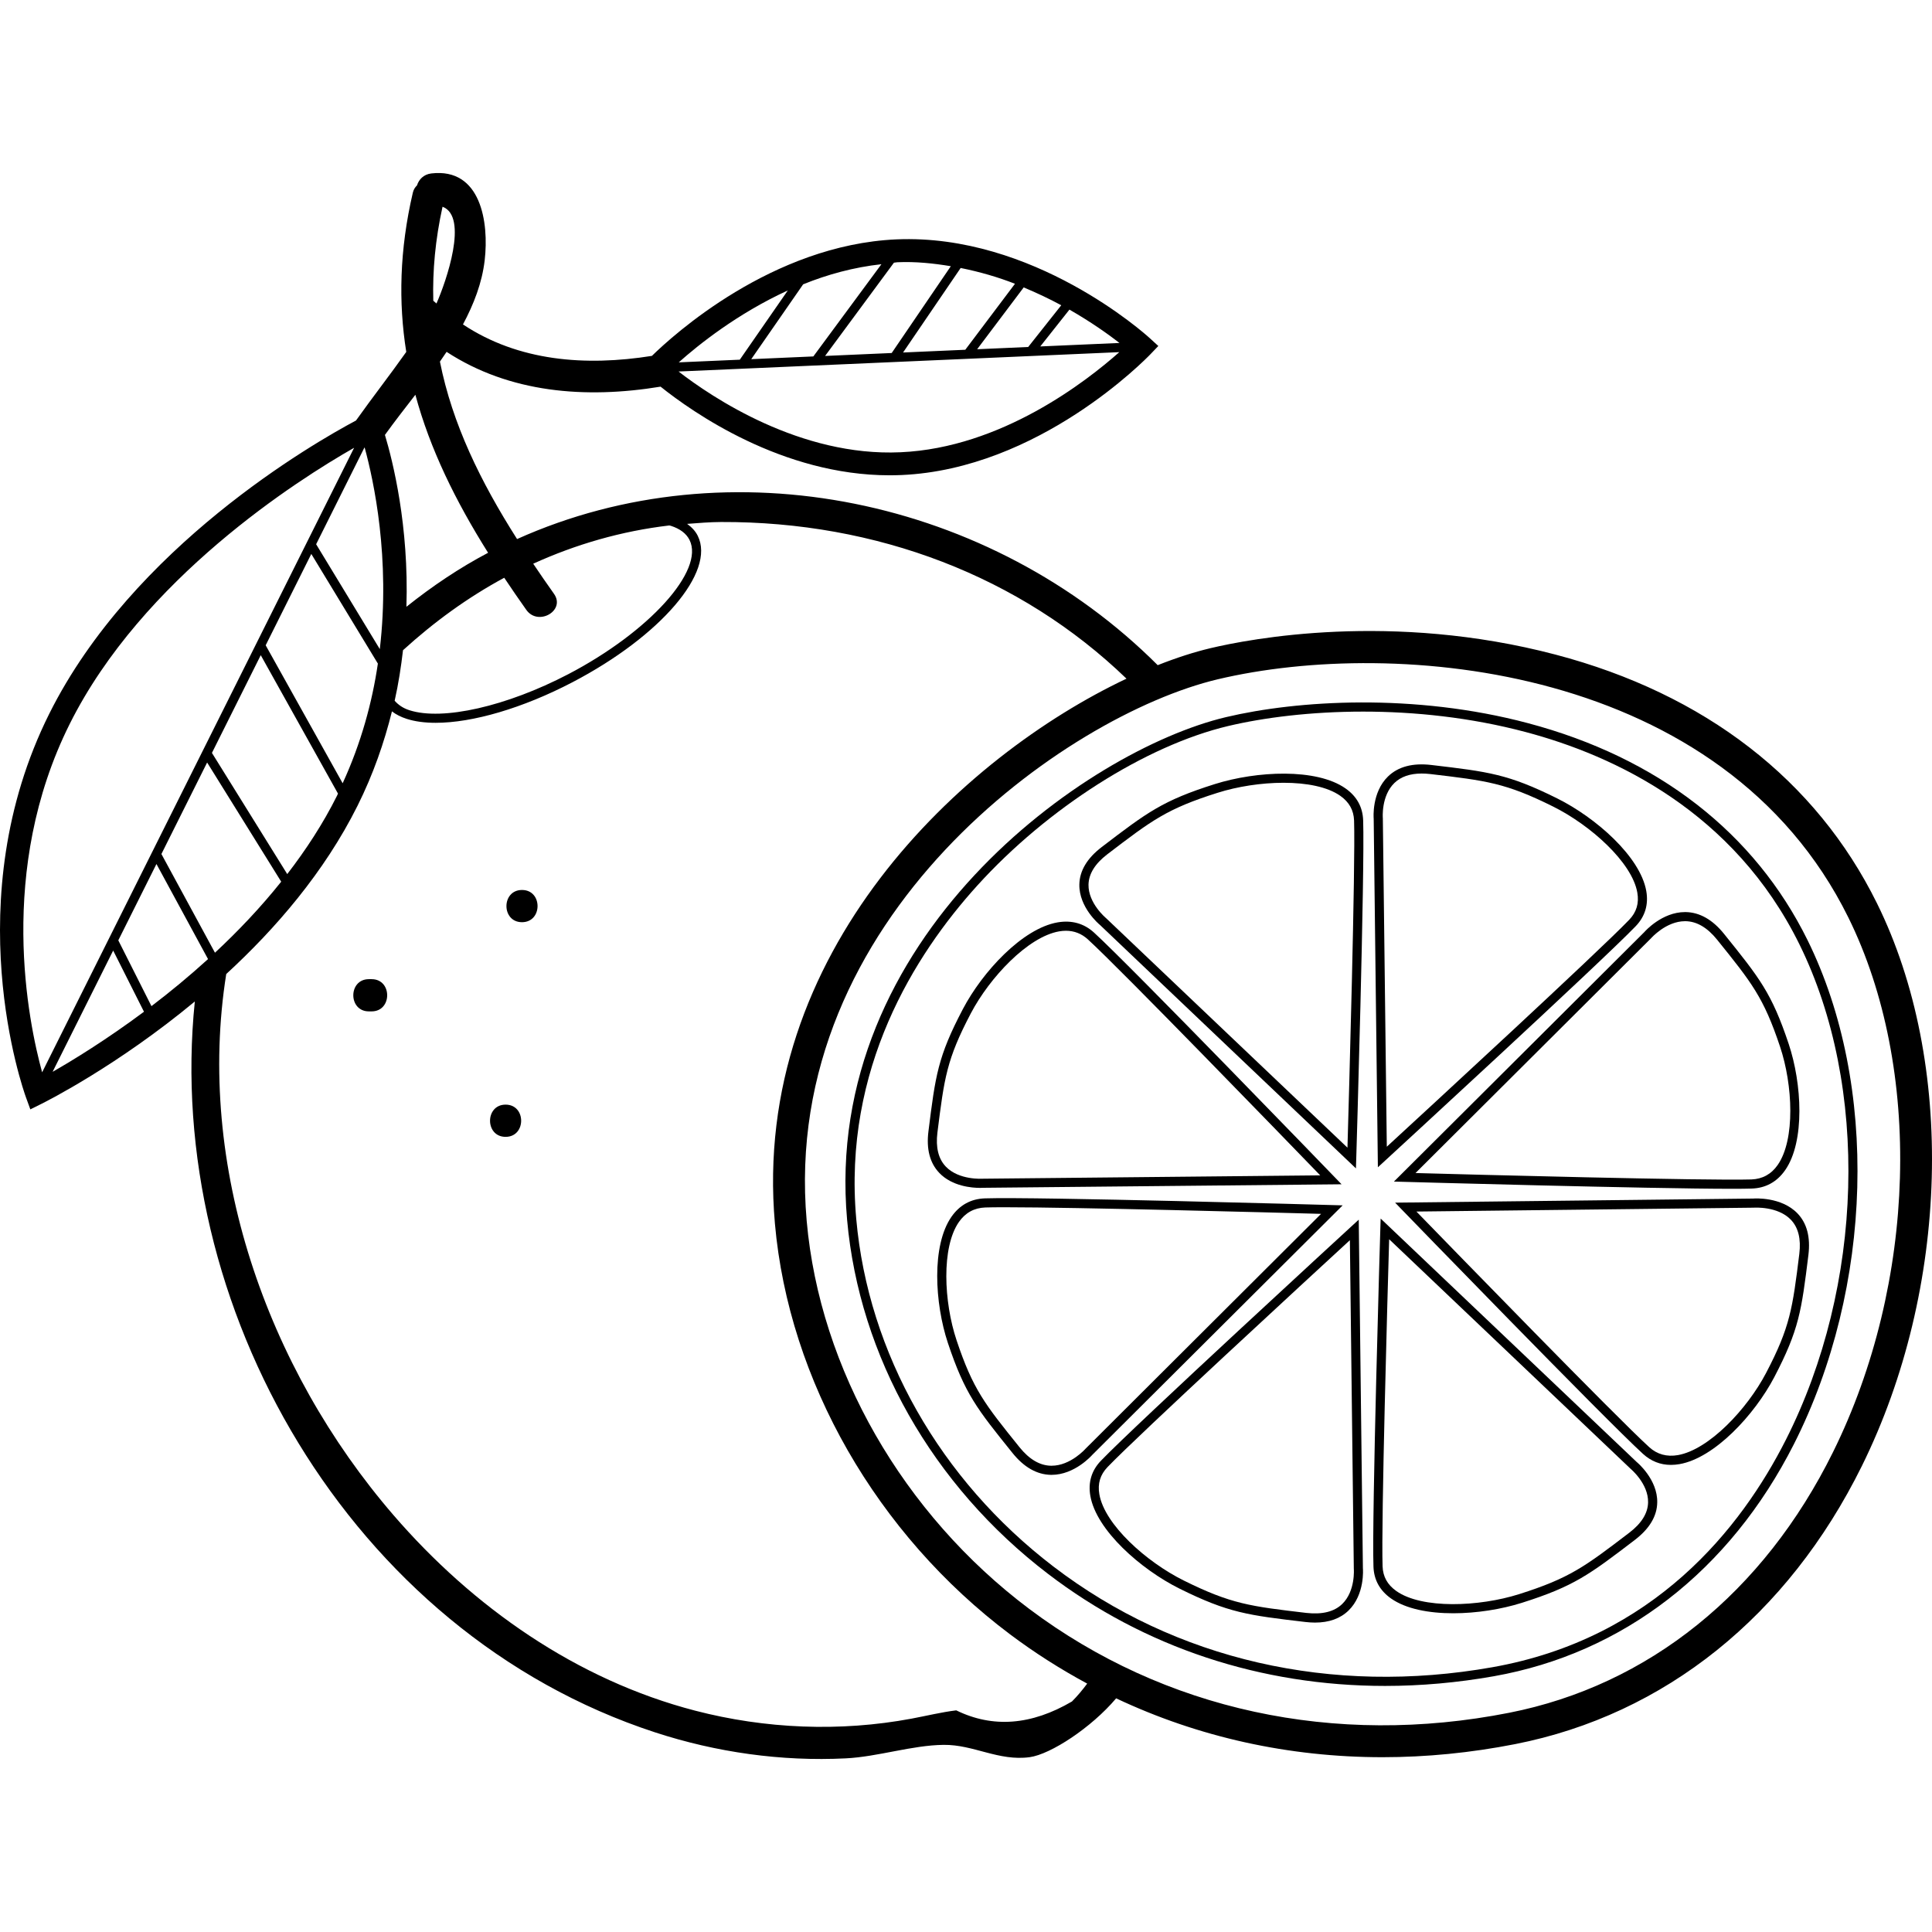 <?xml version="1.0" encoding="iso-8859-1"?>
<!-- Uploaded to: SVG Repo, www.svgrepo.com, Generator: SVG Repo Mixer Tools -->
<svg fill="#000000" height="800px" width="800px" version="1.1" id="Layer_1" xmlns="http://www.w3.org/2000/svg" xmlns:xlink="http://www.w3.org/1999/xlink" 
	 viewBox="0 0 239.844 239.844" xml:space="preserve">
<g>
	<g>
		<g>
			<path d="M233.014,112.14c-7.564-15.32-21.364-25.996-39.908-30.876c-20.336-5.352-37.948-1.96-42.86-0.792
				c-2.016,0.48-4.212,1.188-6.524,2.104c-20.7-20.692-53.108-27.528-79.532-15.656c-4.54-7.14-8.036-14.284-9.576-22.028
				c0.284-0.4,0.556-0.804,0.828-1.212c7.8,5.092,17.224,5.856,26.564,4.32c3.948,3.164,15.076,11.004,28.432,11.004
				c0.492,0,0.988-0.012,1.484-0.032C128.954,58.224,142.234,44.58,142.794,44l1.004-1.048l-1.072-0.98
				c-0.58-0.532-14.452-12.984-31.436-12.256C95.834,30.396,83.502,41.66,80.93,44.18c-8.26,1.316-16.572,0.664-23.456-3.904
				c1.344-2.52,2.368-5.148,2.696-7.96c0.548-4.728-0.468-11.516-6.632-10.784c-0.948,0.112-1.54,0.752-1.772,1.484
				c-0.228,0.224-0.424,0.504-0.516,0.904c-1.652,7.1-1.796,13.604-0.816,19.768c-2.032,2.872-4.204,5.652-6.24,8.516
				c-5.228,2.784-27.712,15.652-38.072,36.388c-11.568,23.156-3.256,46.648-2.9,47.636l0.544,1.492l1.416-0.704
				c0.636-0.317,9.415-4.738,19.003-12.688c-3.866,37.616,19.113,78.305,57.137,90.732c7.596,2.484,15.688,3.628,23.676,3.228
				c4-0.2,8.216-1.632,12.144-1.676c3.724-0.044,6.832,2.052,10.688,1.528c2.601-0.356,7.655-3.661,10.731-7.304
				c10.228,4.828,21.446,7.308,33.073,7.308c5.42,0,10.936-0.54,16.476-1.628c18.552-3.652,33.828-15.912,43.024-34.52
				C242.01,159.976,242.774,131.9,233.014,112.14z M138.978,42.576l-9.836,0.432l3.62-4.572C135.494,40,137.586,41.5,138.978,42.576
				z M131.746,37.896l-4.104,5.18l-6.336,0.28l5.78-7.676C128.754,36.38,130.318,37.12,131.746,37.896z M126.002,35.228
				l-6.168,8.192l-7.724,0.34l7.148-10.492C121.634,33.748,123.898,34.404,126.002,35.228z M111.414,32.556
				c2.28-0.1,4.476,0.136,6.624,0.492l-7.34,10.776l-8.268,0.364l8.544-11.576C111.122,32.6,111.262,32.56,111.414,32.556z
				 M109.422,32.8l-8.452,11.448l-7.708,0.34l6.444-9.292C102.714,34.076,105.978,33.18,109.422,32.8z M97.802,36.056l-5.96,8.596
				l-7.58,0.332C86.706,42.808,91.526,38.936,97.802,36.056z M138.954,43.716c-4.032,3.58-14.624,11.876-27.156,12.428
				c-12.432,0.572-23.412-6.812-27.56-10.024L138.954,43.716z M65.342,75.716c1.468,2.064,4.912,0.084,3.428-2.004
				c-0.888-1.248-1.74-2.492-2.576-3.732c5.284-2.404,10.936-4.048,16.888-4.748c0.06,0.016,0.136,0.024,0.2,0.044
				c1.14,0.368,1.916,0.956,2.316,1.752c1.9,3.784-5,11.42-15.06,16.672c-7.672,4-15.596,5.796-19.716,4.468
				c-0.824-0.264-1.388-0.684-1.828-1.176c0.48-2.14,0.796-4.224,1.036-6.272c3.848-3.504,8.04-6.556,12.568-8.996
				C63.486,73.052,64.39,74.38,65.342,75.716z M54.938,25.664c3.26,1.232,0.452,9.276-0.752,12.012
				c-0.128-0.12-0.268-0.22-0.396-0.344C53.69,33.624,54.038,29.752,54.938,25.664z M51.566,49.008
				c1.828,6.772,4.996,13.2,9.028,19.616c-3.532,1.86-6.908,4.124-10.14,6.704c0.324-10.04-1.684-18.064-2.668-21.336
				C48.97,52.352,50.254,50.696,51.566,49.008z M45.234,55.572c0.016,0.008,0.028,0.004,0.04,0.004
				c1.132,4.132,3.196,13.728,1.876,25.008l-7.904-13.02L45.234,55.572z M26.686,118.272l-6.648-12.252l5.676-11.36l9.196,14.796
				C32.334,112.68,29.534,115.62,26.686,118.272z M26.31,93.468l6.06-12.132l9.588,17.184c-0.044,0.088-0.076,0.176-0.12,0.264
				c-1.732,3.468-3.852,6.708-6.18,9.728L26.31,93.468z M32.982,80.108l5.664-11.34L46.91,82.38
				c-0.704,4.792-2.068,9.832-4.372,14.856L32.982,80.108z M8.658,89.864c9.024-18.06,28.308-30.288,35.304-34.276L5.23,133.12
				C3.522,126.908-0.422,108.036,8.658,89.864z M6.53,133.06l7.52-15.056l3.824,7.596C13.194,129.084,9.058,131.616,6.53,133.06z
				 M14.686,116.736l4.736-9.476l6.404,11.804c-2.376,2.16-4.748,4.112-7.024,5.84L14.686,116.736z M133.074,211.228
				c-5.04,2.952-9.828,3.32-14.364,1.1c-1.848,0.228-3.684,0.68-5.564,1.032c-8.872,1.656-18.132,1.272-26.856-0.996
				c-14.7-3.82-27.564-12.84-37.42-24.248c-15.846-18.344-24.546-43.482-20.784-67.197c6.121-5.626,12.171-12.627,16.292-20.875
				c1.968-3.94,3.324-7.884,4.28-11.732c0.496,0.384,1.104,0.696,1.824,0.928c1.028,0.332,2.248,0.492,3.608,0.492
				c4.572,0,10.784-1.804,16.976-5.036c10.96-5.724,17.792-13.712,15.552-18.184c-0.292-0.588-0.752-1.068-1.316-1.476
				c1.396-0.108,2.792-0.224,4.216-0.232c19.284-0.072,37.164,6.748,50.328,19.448c-20.3,9.596-46.636,33.848-43.644,67.668
				c1.724,19.484,12.636,38.54,29.196,50.976c3.057,2.295,6.258,4.325,9.57,6.111C134.39,209.784,133.77,210.532,133.074,211.228z
				 M227.566,180.248c-8.632,17.476-22.92,28.976-40.232,32.384c-21.656,4.264-42.808-0.32-59.564-12.9
				c-15.672-11.772-26-29.772-27.624-48.152c-3.332-37.688,32.172-62.768,51.016-67.248c22.04-5.232,62.792-1.836,78.296,29.564
				C238.694,132.608,237.934,159.272,227.566,180.248z"/>
			<path d="M224.406,116.736c-6.58-13.352-18.584-22.676-34.716-26.96c-14.14-3.76-28.648-2.848-37.496-0.748
				c-17.404,4.128-50.16,27.376-47.032,62.408c1.516,16.964,10.592,32.976,24.916,43.928c11.968,9.16,26.484,13.932,41.868,13.932
				c4.444,0,8.964-0.4,13.508-1.204c16.052-2.844,29.28-13.084,37.252-28.824C232.562,159.808,233.246,134.68,224.406,116.736z
				 M221.694,178.756c-5.524,10.908-16.328,24.656-36.436,28.22c-19.964,3.54-39.32-0.9-54.492-12.508
				c-14.068-10.764-22.984-26.484-24.468-43.132c-1.668-18.664,7.248-32.816,15.028-41.404c8.7-9.604,20.916-17.376,31.132-19.8
				c4.416-1.048,10.256-1.792,16.764-1.792c6.336,0,13.296,0.708,20.176,2.536c11.024,2.924,25.872,9.876,33.992,26.364
				C232.078,134.876,231.398,159.6,221.694,178.756z"/>
			<path d="M121.662,147.468c0.24,0,0.388-0.012,0.408-0.012l44.476-0.436l-0.916-0.948c-0.248-0.26-25.204-26.088-29.812-30.296
				c-1.26-1.152-2.788-1.568-4.532-1.268c-4.36,0.764-9.312,6.116-11.752,10.76c-3.112,5.916-3.408,8.248-4.276,15.188
				c-0.276,2.192,0.176,3.924,1.344,5.148C118.206,147.288,120.686,147.468,121.662,147.468z M116.374,140.6
				c0.852-6.792,1.14-9.076,4.152-14.808c2.352-4.468,7.088-9.492,10.952-10.168c0.288-0.052,0.576-0.076,0.848-0.076
				c1.032,0,1.94,0.356,2.72,1.064c4.08,3.724,24.28,24.58,28.848,29.3l-41.876,0.416c-0.044,0-2.96,0.212-4.604-1.504
				C116.494,143.86,116.146,142.44,116.374,140.6z"/>
			<path d="M167.046,97.884c-3.604-2.548-11.052-2.18-16.24-0.544c-6.476,2.044-8.384,3.5-14.032,7.812
				c-1.816,1.388-2.752,2.952-2.78,4.652c-0.052,2.844,2.468,4.952,2.548,5.012l31.788,30.232l0.04-1.268
				c0.012-0.356,1.072-35.796,0.856-41.944C169.17,100.192,168.438,98.864,167.046,97.884z M167.278,142.476l-29.984-28.508
				c-0.02-0.016-2.204-1.84-2.164-4.144c0.028-1.336,0.812-2.608,2.336-3.772c5.532-4.224,7.396-5.648,13.688-7.632
				c2.46-0.78,5.428-1.244,8.188-1.244c2.832,0,5.44,0.488,7.056,1.628c1.096,0.776,1.656,1.78,1.7,3.064
				C168.282,107.32,167.462,136.06,167.278,142.476z"/>
			<path d="M171.054,144.908l0.932-0.856c0.268-0.248,26.752-24.58,31.076-29.072c1.164-1.216,1.604-2.684,1.312-4.364
				c-0.748-4.272-6.268-9.12-11.084-11.512c-6.064-3.008-8.464-3.296-15.592-4.136c-2.32-0.276-4.128,0.208-5.38,1.42
				c-2.044,1.98-1.796,5.152-1.784,5.248L171.054,144.908z M173.106,97.2c0.804-0.78,1.94-1.172,3.384-1.172
				c0.34,0,0.7,0.02,1.076,0.064c6.984,0.824,9.336,1.1,15.22,4.024c4.636,2.3,9.82,6.928,10.476,10.692
				c0.232,1.324-0.1,2.432-1.016,3.384c-3.832,3.988-25.316,23.776-30.084,28.164l-0.492-40.78
				C171.662,101.548,171.446,98.804,173.106,97.2z"/>
			<path d="M204.142,115.7l-31.096,30.984l1.32,0.036c0.332,0.008,30.428,0.86,40.656,0.86c1.028,0,1.856-0.008,2.432-0.028
				c1.744-0.056,3.144-0.828,4.16-2.284c2.484-3.572,2.084-10.74,0.44-15.672c-2.112-6.32-3.604-8.168-8.032-13.668
				c-1.416-1.76-3.02-2.668-4.752-2.7c-0.032,0-0.064,0-0.092,0C206.318,113.228,204.202,115.628,204.142,115.7z M209.182,114.36
				c0.028,0,0.052,0,0.076,0c1.384,0.024,2.692,0.792,3.892,2.276c4.332,5.376,5.792,7.188,7.836,13.316
				c1.58,4.736,1.9,11.516-0.296,14.668c-0.796,1.148-1.9,1.752-3.264,1.8c-5.58,0.172-35.08-0.612-41.7-0.796l29.248-29.152
				C204.99,116.452,206.834,114.36,209.182,114.36z"/>
			<path d="M223.146,150.636c-2.012-2.092-5.368-1.856-5.48-1.844l-44.472,0.508l0.916,0.948
				c0.248,0.26,25.248,26.044,29.864,30.248c0.996,0.904,2.152,1.36,3.456,1.36c0.348,0,0.708-0.032,1.076-0.096
				c4.36-0.768,9.304-6.128,11.748-10.776c3.092-5.916,3.388-8.252,4.248-15.192C224.77,153.588,224.318,151.856,223.146,150.636z
				 M223.374,155.644c-0.844,6.788-1.128,9.076-4.132,14.808c-2.344,4.472-7.076,9.504-10.936,10.188
				c-1.376,0.24-2.584-0.088-3.568-0.988c-4.084-3.716-24.324-24.536-28.9-29.248l41.876-0.48c0.044-0.004,2.98-0.208,4.612,1.5
				C223.246,152.388,223.598,153.808,223.374,155.644z"/>
			<path d="M203.19,181.504l-31.792-30.228l-0.04,1.268c-0.012,0.356-1.068,35.796-0.852,41.944c0.056,1.64,0.788,2.968,2.176,3.948
				c1.844,1.3,4.688,1.84,7.724,1.84c2.904,0,5.984-0.496,8.52-1.296c6.48-2.052,8.384-3.5,14.032-7.812
				c1.812-1.388,2.752-2.952,2.776-4.656C205.79,183.676,203.27,181.564,203.19,181.504z M202.27,190.272
				c-5.532,4.22-7.396,5.64-13.688,7.632c-4.988,1.576-12.06,1.86-15.244-0.392c-1.096-0.776-1.656-1.78-1.7-3.064
				c-0.188-5.448,0.628-34.188,0.816-40.604l29.984,28.508c0.02,0.016,2.204,1.84,2.16,4.144
				C204.578,187.836,203.794,189.108,202.27,190.272z"/>
			<path d="M168.678,151.412l-0.932,0.856c-0.268,0.248-26.756,24.58-31.076,29.072c-1.164,1.212-1.604,2.68-1.312,4.364
				c0.744,4.268,6.264,9.124,11.084,11.52c6.072,3.008,8.468,3.292,15.592,4.132c0.416,0.048,0.824,0.076,1.208,0.076
				c1.748,0,3.144-0.5,4.168-1.496c2.044-1.98,1.796-5.156,1.784-5.248L168.678,151.412z M166.626,199.124
				c-0.992,0.964-2.492,1.328-4.452,1.108c-6.976-0.824-9.328-1.1-15.224-4.024c-4.636-2.304-9.82-6.936-10.472-10.7
				c-0.232-1.324,0.1-2.428,1.016-3.384c3.828-3.988,25.316-23.776,30.084-28.164l0.488,40.78
				C168.07,194.776,168.286,197.516,166.626,199.124z"/>
			<path d="M135.59,180.62l31.092-30.984l-1.32-0.036c-0.368-0.012-36.764-1.04-43.084-0.832c-1.744,0.056-3.144,0.828-4.16,2.284
				c-2.488,3.572-2.084,10.74-0.444,15.672c2.112,6.316,3.6,8.168,8.032,13.668c1.416,1.76,3.02,2.668,4.752,2.7
				c0.032,0,0.064,0,0.092,0C133.41,183.092,135.526,180.692,135.59,180.62z M130.55,181.96c-0.028,0-0.052,0-0.076,0
				c-1.384-0.024-2.692-0.792-3.892-2.276c-4.332-5.38-5.792-7.192-7.836-13.316c-1.58-4.736-1.896-11.516,0.296-14.668
				c0.8-1.148,1.904-1.752,3.268-1.8c0.572-0.02,1.396-0.028,2.416-0.028c8.972,0,33.332,0.656,39.276,0.82l-29.24,29.156
				C134.746,179.868,132.898,181.96,130.55,181.96z"/>
			<path d="M46.134,121.556c-0.112,0-0.228,0-0.34,0c-2.576,0-2.58,4,0,4c0.112,0,0.228,0,0.34,0
				C48.706,125.556,48.714,121.556,46.134,121.556z"/>
			<path d="M64.802,110.484c-2.572,0-2.576,4,0,4C67.374,114.484,67.382,110.484,64.802,110.484z"/>
			<path d="M62.766,137.132c-2.572,0-2.576,4,0,4C65.338,141.132,65.346,137.132,62.766,137.132z"/>
		</g>
	</g>
</g>
</svg>